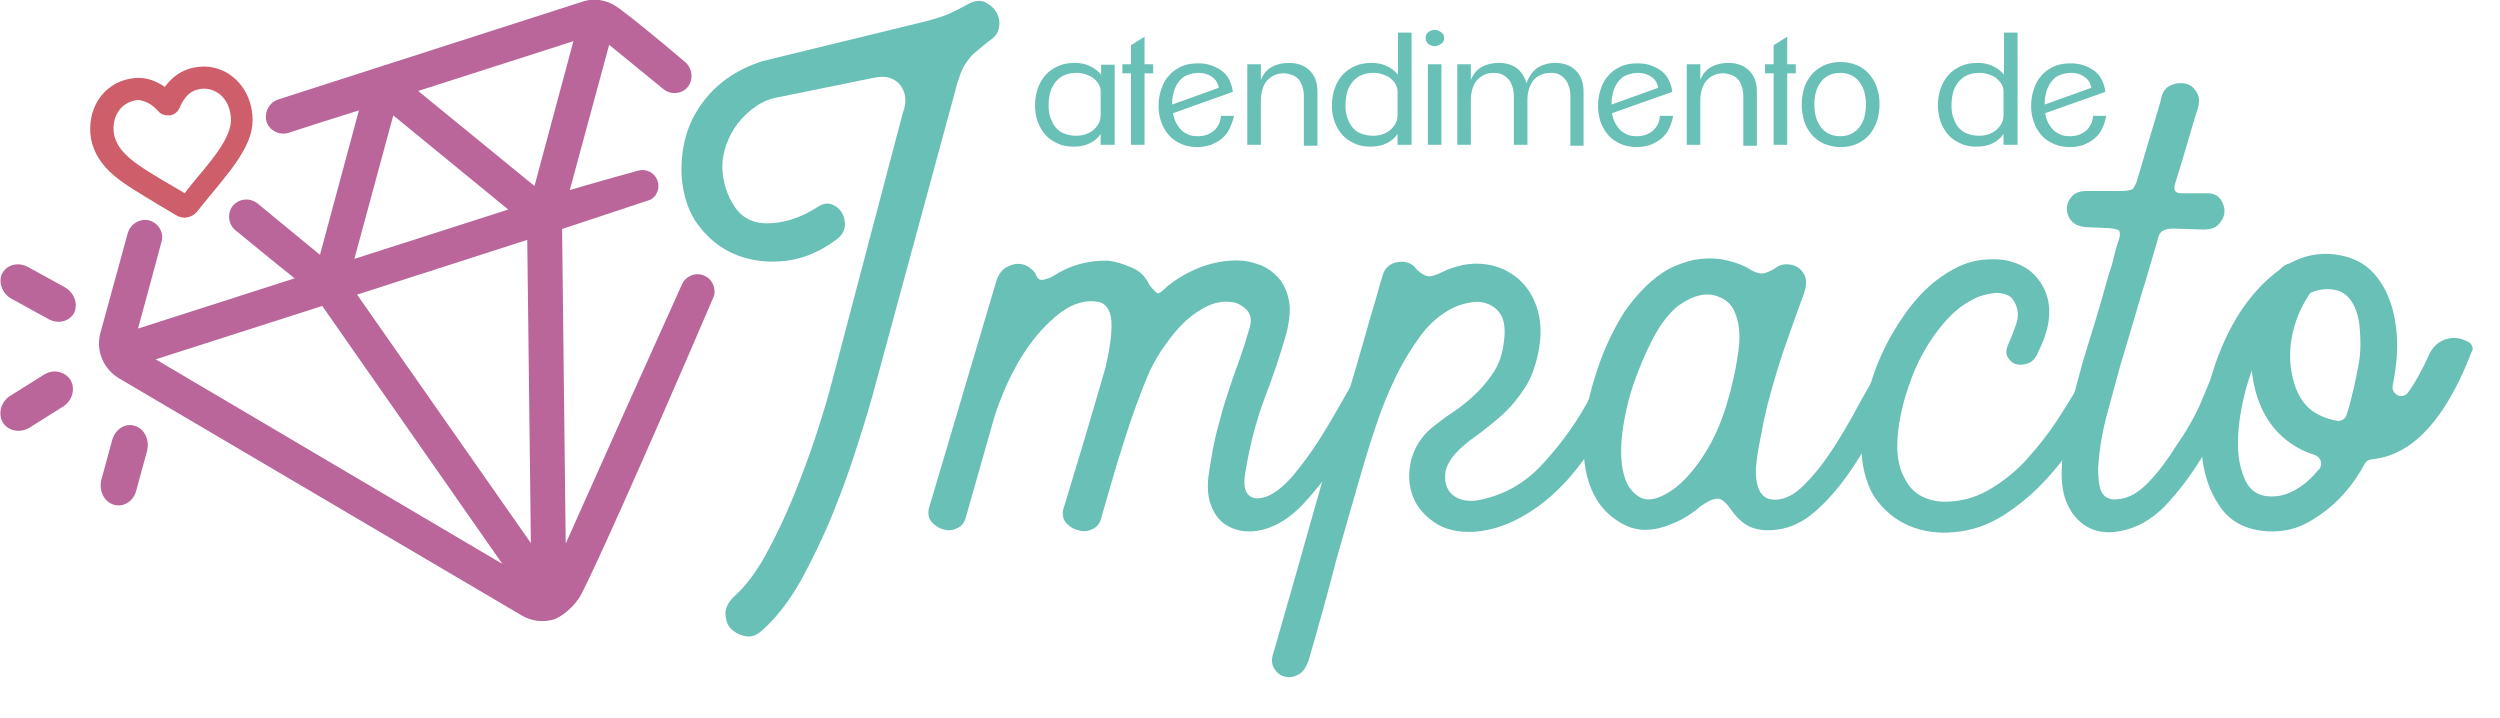 <svg xmlns="http://www.w3.org/2000/svg" xmlns:xlink="http://www.w3.org/1999/xlink" id="Capa_1" x="0px" y="0px" viewBox="0 0 552.4 158.7" style="enable-background:new 0 0 552.4 158.7;" xml:space="preserve">
<style type="text/css">
	.st0{fill:#CD5E6A;}
	.st1{fill:#68C0B6;}
	.st2{fill:#BB669B;}
</style>
<g id="Camada_1">
</g>
<g>
	<path class="st0" d="M55.6,24.2c-0.5-3-2.1-5.7-4.4-7.4c-1.8-1.4-4-2.1-6.3-2.1c-0.6,0-1.3,0.1-1.9,0.2c-2.2,0.4-4.1,1.5-5.6,3.1   c-0.3,0.4-0.7,0.8-1,1.2c-0.4-0.3-0.9-0.6-1.3-0.8c-1.5-0.8-3-1.2-4.6-1.2c-0.6,0-1.2,0.1-1.8,0.2c-2.9,0.5-5.4,2.2-7,4.7   c-1.5,2.4-2.1,5.4-1.6,8.5c0.6,3.1,2.2,5.7,5.1,8.2c2.5,2.1,5.8,4,9.6,6.3c1.3,0.8,2.7,1.6,4.2,2.5c0.5,0.3,1.1,0.5,1.8,0.5   c0.2,0,0.4,0,0.6-0.1c0.8-0.1,1.6-0.6,2.1-1.2c1.1-1.4,2.2-2.7,3.1-3.8c2.8-3.4,5.3-6.4,6.9-9.2C55.6,30.3,56.2,27.3,55.6,24.2z    M32.8,22.8c1,0.5,1.7,1.3,2.2,1.8c0.5,0.6,1.3,0.9,2.1,0.9c0.2,0,0.3,0,0.5,0c1-0.2,1.7-0.8,2.1-1.7c0.3-0.7,0.7-1.6,1.5-2.5   c0.8-0.9,1.7-1.4,2.9-1.6c0.3-0.1,0.7-0.1,1-0.1c1.2,0,2.3,0.4,3.3,1.1c1.3,1,2.2,2.5,2.5,4.4c0.4,2-0.1,3.8-1.4,6.2   c-1.4,2.5-3.7,5.3-6.4,8.5c-0.7,0.9-1.5,1.8-2.3,2.9c-1.1-0.7-2.2-1.3-3.2-1.9c-3.6-2.1-6.8-4-8.9-5.8c-2.1-1.8-3.1-3.4-3.5-5.3   c-0.3-1.8,0-3.6,0.9-5c0.8-1.3,2.2-2.2,3.7-2.5c0.3-0.1,0.6-0.1,0.9-0.1C31.3,22.2,32.1,22.4,32.8,22.8z"></path>
	<path class="st1" d="M546.3,76.6C546.3,76.6,546.3,76.6,546.3,76.6c-0.2-0.4-0.4-0.8-0.8-1c-2.3-1.3-4.6-1.2-6.6,0.1   c-0.9,0.6-1.6,1.5-2.1,2.5c-1.5,3.4-3.1,6.3-4.7,8.5c-1.2,1.7-3.8,0.5-3.4-1.5c0.3-1.5,0.5-3,0.7-4.4c0.5-4.2,0.3-8-0.5-11.5   c-0.8-3.5-2.2-6.4-4.3-8.8c-2.1-2.4-5-3.8-8.8-4.3c-3.5-0.4-6.8,0.3-9.9,2c-0.8,0.2-1.6,0.7-2.2,1.4c-3.7,2.7-6.8,6.2-9.5,10.6   c-2.5,4.2-4.4,8.8-5.8,13.7c-0.1,0.2-0.2,0.4-0.2,0.5c-1.7,4.1-2.9,7-3.7,8.8c-1.1,2.6-1.9,4.4-2.1,7c-0.1,1.8,0.1,3.3,0.3,4.3   c0.4-0.5,0.8-1,1.1-1.5c0.9-1.3,1.8-2.7,2.7-4.1c0,0.3,0,0.6,0,0.9c0.3,4.7,1.7,8.8,4,12.1c2.3,3.4,5.8,5.2,10.5,5.5   c3.3,0.2,6.4-0.5,9.2-2.1c2.2-1.3,7.8-4.5,12.3-12.8c0.3-0.6,0.8-0.9,1.5-1c0.3,0,0.5-0.1,0.8-0.1c11.3-1.5,17.9-14.7,21.3-23.6   C546.4,77.5,546.4,77.1,546.3,76.6z M512.5,103.6c-0.1,0.1-0.1,0.1-0.2,0.2c-1.5,1.8-3.1,3.3-4.9,4.3c-1.8,1.1-3.6,1.6-5.5,1.6   c-2.7,0-4.7-1.2-5.8-3.6c-1.1-2.4-1.7-5.3-1.6-8.9c0.1-3.5,0.7-7.3,1.8-11.4c0.4-1.4,0.8-2.7,1.3-4c0,0.2,0,0.4,0,0.5   c0.8,6.6,3.4,11.7,7.8,15.1c1.8,1.4,3.8,2.4,6,3.1C512.8,101,513.3,102.5,512.5,103.6z M521.2,80.3c-0.6,3.2-1.4,7.3-2.7,11.4   c-0.3,0.9-1.2,1.4-2.1,1.3c-2-0.4-4-1.1-5.6-2.3c-2.5-1.9-4-5.1-4.6-9.3c-1.2-9.3,4-16.2,4.1-16.4c0.1-0.1,0.1-0.2,0.2-0.3   c1.7-0.7,3.3-1,5.1-0.7c1.7,0.2,3,1.1,4,2.6c1,1.5,1.6,3.5,1.8,5.8C521.6,74.8,521.7,77.5,521.2,80.3z"></path>
	<g>
		<path class="st1" d="M162.2,131.8c2.4-2.1,4.7-5.1,7-9.2c2.2-4.1,4.3-8.4,6.2-13.1c1.9-4.7,3.6-9.3,5.1-13.9    c1.5-4.6,2.6-8.4,3.4-11.5l15.6-59.2c0.9-2.3,0.7-4.3-0.5-6c-1.3-1.7-3.3-2.3-6-1.7l-21.1,4.3c-1.8,0.3-3.5,1-5,2.1    c-1.5,1-2.8,2.3-3.9,3.7c-1.1,1.4-1.9,3-2.5,4.6c-0.6,1.7-0.9,3.3-0.9,5.1c0.1,3.3,1.1,6.3,2.8,8.8c1.8,2.6,4.5,3.8,8.2,3.5    c3.3-0.2,6.6-1.4,9.8-3.4c1.1-0.8,2.2-1.1,3.2-0.8c1,0.3,1.7,0.9,2.3,1.7c0.6,0.9,0.8,1.9,0.8,3c-0.1,1.1-0.6,2.1-1.6,2.9    c-3.5,2.7-7.3,4.4-11.2,4.9c-3.9,0.5-7.6,0.1-11-1.2c-3.4-1.3-6.2-3.5-8.5-6.5c-2.3-3-3.5-6.8-3.8-11.2    c-0.2-6.1,1.2-11.3,4.4-15.7c3.1-4.4,7.6-7.6,13.5-9.5l36.1-8.8c2.2-0.6,3.9-1.1,5.2-1.7c1.3-0.6,2.7-1.3,4.3-2.2    c1.4-0.7,2.6-0.8,3.6-0.3c1,0.5,1.8,1.2,2.4,2.1c0.6,1,0.8,2,0.7,3.1c-0.1,1.1-0.6,2-1.4,2.7c-1.3,1-2.3,1.8-3,2.4    c-0.7,0.6-1.4,1.1-1.9,1.7c-0.5,0.6-1,1.3-1.5,2.1c-0.5,0.9-0.9,2-1.4,3.5l-18,66.3c-1,3.8-2.3,8.3-4,13.5    c-1.6,5.2-3.5,10.4-5.6,15.6c-2.1,5.2-4.5,10.1-7,14.7c-2.6,4.6-5.4,8.2-8.3,10.8c-1.3,1.3-2.5,1.8-3.8,1.6    c-1.3-0.2-2.3-0.7-3.2-1.5s-1.3-1.9-1.4-3.3C160.2,134.4,160.9,133.1,162.2,131.8z"></path>
		<path class="st1" d="M220.3,61.6c0.5-1.1,1.1-2,2-2.5c0.9-0.5,1.7-0.8,2.6-0.8s1.7,0.2,2.4,0.7c0.7,0.5,1.3,1,1.6,1.7    c0.3,0.9,0.9,1.3,1.7,1.1c0.8-0.2,1.5-0.4,2.1-0.8c3.7-2.4,7.7-3.5,12.2-3.4c1.6,0.2,3.3,0.7,5.1,1.5c1.8,0.7,3.1,2,4,3.9    c0.9,1.1,1.5,1.7,1.8,1.8c0.3,0.1,1-0.4,2.1-1.5c2.3-1.9,5-3.4,8-4.5c3-1,5.9-1.4,8.5-1.2c1.4,0.1,2.8,0.5,4.2,1    c1.4,0.6,2.7,1.5,3.8,2.7c1.1,1.2,1.9,2.8,2.3,4.7c0.5,1.9,0.3,4.3-0.3,7c-0.7,2.6-1.5,5.2-2.3,7.6s-1.7,4.8-2.6,7.2    c-0.9,2.4-1.7,4.9-2.4,7.5c-0.7,2.6-1.3,5.4-1.8,8.3c-0.6,3-0.4,4.9,0.6,5.8c1,0.9,2.3,0.9,4,0.3c1.8-0.7,3.7-2.2,5.8-4.6    c2-2.4,4-5.1,5.9-8.1c1.6-2.5,3-4.9,4.3-7.2c1.3-2.3,2.3-4.1,3.3-5.5c0.3-0.7,0.9-1,1.6-1c0.7,0,1.5,0.2,2.1,0.5    c0.7,0.3,1.2,0.9,1.5,1.6c0.3,0.7,0.2,1.5-0.3,2.3c-1.3,2.1-2.7,4.5-4.2,7.2c-1.5,2.7-3.2,5.4-5.1,8.1c-2.2,3-4.4,5.7-6.7,8.2    c-2.3,2.5-4.8,4.3-7.4,5.3c-1.8,0.7-3.6,1-5.4,0.9c-1.8-0.1-3.3-0.7-4.7-1.6c-1.4-1-2.4-2.4-3.1-4.4c-0.7-1.9-0.8-4.4-0.3-7.4    c0.5-3.2,1-6.2,1.7-8.8c0.7-2.7,1.4-5.3,2.2-7.7c0.8-2.5,1.6-4.9,2.5-7.3c0.9-2.4,1.7-5,2.5-7.7c0.5-1.7,0.3-3-0.6-4    c-0.9-0.9-1.9-1.5-3-1.7c-1.8-0.3-3.6-0.1-5.4,0.7c-1.8,0.8-3.4,1.9-5,3.3c-1.5,1.4-3,3.1-4.4,5.1c-1.4,1.9-2.6,3.9-3.6,6    c-2.1,4.8-4,10.1-5.8,15.8c-1.8,5.7-3.4,11.2-4.9,16.5c-0.3,1.4-1,2.3-2,2.7c-1,0.5-2,0.6-3,0.3c-1-0.2-1.9-0.7-2.7-1.5    c-0.7-0.7-1-1.7-0.8-3c1.6-5.3,3.2-10.6,4.8-15.9c1.6-5.3,3.1-10.6,4.6-15.7c0.3-1.5,0.7-3.1,0.9-4.7c0.3-1.7,0.4-3.2,0.4-4.6    s-0.2-2.5-0.7-3.4c-0.5-0.9-1.2-1.5-2.2-1.7c-2.7-0.5-5.4,0.3-8,2.1c-2.6,1.9-4.9,4.3-7,7.1c-2.1,2.9-3.8,5.9-5.2,9    c-1.4,3.2-2.4,5.8-3,8l-6,21.1c-0.3,1.4-1,2.3-2,2.7c-1,0.5-1.9,0.6-2.9,0.3c-1-0.2-1.8-0.7-2.6-1.5c-0.7-0.7-1-1.7-0.8-3    L220.3,61.6z"></path>
		<path class="st1" d="M289.1,146.1c-0.6,1.5-1.3,2.5-2.3,3c-1,0.5-1.9,0.7-2.9,0.4c-1-0.2-1.7-0.8-2.3-1.7c-0.6-0.9-0.7-2-0.3-3.3    c0.5-1.6,1.3-4.5,2.5-8.7s2.5-8.6,3.8-13.3c1.3-4.7,2.6-9.2,3.8-13.4c1.2-4.2,2-7.2,2.5-8.9c1.3-4.2,2.5-8.5,3.9-12.9    c1.3-4.3,2.5-8.3,3.5-11.9s1.9-6.7,2.7-9.3c0.7-2.6,1.2-4.3,1.5-5.2c0.2-0.9,0.7-1.6,1.3-2.1c0.6-0.5,1.3-0.8,2.1-0.9    c0.8-0.1,1.6-0.1,2.3,0.2c0.7,0.2,1.3,0.7,1.8,1.4c0.8,0.8,1.6,1.3,2.3,1.5c0.7,0.2,1.8-0.1,3.2-0.8c3.1-1.5,6-2.1,8.8-1.9    c2.8,0.2,5.3,1.1,7.4,2.7c2.1,1.5,3.7,3.7,4.7,6.4c1,2.7,1.3,5.9,0.7,9.4c-0.6,3.5-1.6,6.5-3.1,8.8c-1.5,2.3-3.2,4.4-5.1,6.1    c-1.9,1.7-3.8,3.2-5.7,4.6c-1.9,1.3-3.5,2.7-4.7,4c-1.1,1.3-1.8,2.5-2.1,3.9c-0.2,1.3-0.1,2.5,0.4,3.6c0.5,1.1,1.4,1.9,2.6,2.4    c1.2,0.5,2.7,0.6,4.4,0.3c5.5-1.1,10.1-3.7,13.9-7.8c3.8-4.1,7-8.4,9.6-13c0.6-1,1.1-2.1,1.7-3.1c0.6-1,1.2-2.1,1.9-3.1    c0.3-0.7,0.9-1.1,1.6-1.1c0.7-0.1,1.5,0.1,2.1,0.5c0.7,0.4,1.2,0.9,1.5,1.6c0.3,0.7,0.2,1.4-0.3,2.2c-0.6,1-1.1,2-1.6,3    c-0.5,1-1.1,1.9-1.6,2.8c-1.6,3-3.4,5.9-5.4,8.7c-2,2.8-4.2,5.4-6.6,7.6c-2.4,2.3-5.1,4.2-8.1,5.8c-3,1.6-6.2,2.6-9.6,2.9    c-3.7,0.2-6.7-0.5-9-2.1c-2.3-1.6-4-3.6-4.8-6c-0.9-2.4-0.9-5-0.3-7.7c0.7-2.7,2.2-5.2,4.6-7.2c1.4-1.1,2.9-2.3,4.6-3.4    c1.7-1.1,3.3-2.4,4.9-3.9c1.5-1.4,2.9-3.1,4.1-4.9c1.2-1.8,2-4.1,2.3-6.7c0.3-2.2,0.2-4-0.3-5.3c-0.6-1.4-1.5-2.3-2.7-2.9    c-1.4-0.7-2.9-0.9-4.7-0.5c-1.8,0.3-3.3,0.9-4.6,1.7c-2.4,1.4-4.6,3.4-6.5,6.1c-1.9,2.7-3.7,5.6-5.2,8.8c-1.5,3.1-2.8,6.3-3.9,9.5    c-1.1,3.2-2,6-2.7,8.4c-2.2,7.4-4.3,14.9-6.4,22.2C293.4,131,291.3,138.5,289.1,146.1z"></path>
		<path class="st1" d="M368.6,59.5c1.9-1,3.9-1.7,5.8-2.1c1.9-0.3,3.7-0.4,5.3-0.2c1.4,0.2,2.7,0.5,3.9,0.9c1.2,0.4,2.3,0.9,3.2,1.5    c1.4,0.8,2.5,1,3.3,0.7c0.9-0.3,1.6-0.7,2.1-1c0.7-0.6,1.5-0.9,2.5-0.9c1,0,1.8,0.2,2.6,0.7c0.7,0.5,1.3,1.2,1.6,2.1    c0.3,1,0.2,2.2-0.3,3.7c-0.3,0.8-0.8,2.1-1.4,3.8c-0.6,1.7-1.3,3.7-2.1,5.9c-0.8,2.2-1.6,4.6-2.4,7.2c-0.8,2.6-1.5,5.2-2.2,7.8    c-0.6,2.5-1.1,4.9-1.5,7.2c-0.5,2.3-0.8,4.4-1,6.4c-0.2,5,1.3,7.4,4.5,7.2c2.1-0.1,4.1-1.2,6.1-3.2c2-2,3.9-4.3,5.7-7    c1.8-2.6,3.4-5.4,5-8.2c1.5-2.8,2.8-5.1,3.9-7c0.3-0.7,0.9-1,1.6-1c0.7,0,1.4,0.2,2.1,0.5c0.6,0.3,1.1,0.9,1.4,1.5    c0.3,0.7,0.2,1.4-0.3,2.2c-1.3,2.3-2.7,5-4.4,8.1c-1.7,3.1-3.5,6.1-5.6,9c-2.1,2.9-4.4,5.5-6.9,7.7c-2.5,2.2-5.3,3.6-8.2,4    c-2.1,0.3-4,0.2-5.7-0.4c-1.7-0.6-3.2-1.9-4.5-3.7c-1.3-1.9-2.4-2.9-3.4-2.7c-1,0.1-2.2,0.7-3.6,1.7c-2.6,2.3-5.7,3.9-9.1,4.8    c-2.9,0.7-5.5,0.4-7.8-0.8c-2.3-1.2-4.3-2.9-5.8-5.2c-2.1-3.3-3.1-7.4-3.1-12.2s0.8-9.7,2.4-14.8c1.6-5.4,3.8-10.3,6.7-14.9    C361.9,64.7,365.1,61.5,368.6,59.5z M383.6,69.7c-0.7-2.1-1.9-3.4-3.8-4.1c-2.5-1.1-5.5-0.5-8.9,1.9c-1.9,1.5-3.8,3.8-5.5,7    c-1.7,3.2-3.2,6.7-4.5,10.5c-1.4,4.1-2.2,8.2-2.6,12.2c-0.3,4,0.1,7.2,1.2,9.6c0.7,1.4,1.7,2.4,2.9,3.1c1.3,0.7,2.9,0.6,4.8-0.3    c2.9-1.3,5.6-3.8,8.3-7.6c2.7-3.8,4.7-8.1,6.1-12.9c1.1-3.7,1.9-7.2,2.4-10.7C384.6,74.8,384.4,71.9,383.6,69.7z"></path>
		<path class="st1" d="M414.1,109.7c-1.9-3.2-2.9-7.2-2.8-11.9c0.1-4.7,0.9-9.6,2.5-14.5c1.1-3.3,2.6-6.6,4.4-9.7    c1.8-3.1,3.8-5.9,6-8.3s4.7-4.3,7.4-5.8c2.7-1.5,5.5-2.2,8.3-2.2c2.3-0.1,4.5,0.3,6.6,1.3c2.1,1,3.7,2.5,4.9,4.7    c2.2,4,1.8,8.8-1,14.4c-0.5,1.3-1.2,2.1-2.1,2.5c-1,0.4-1.9,0.5-2.7,0.3c-0.9-0.2-1.5-0.8-2-1.6c-0.5-0.9-0.3-1.9,0.3-3.2    c0.6-1.3,1.1-2.6,1.6-4.1c0.5-1.5,0.5-2.9-0.1-4.3c-0.5-1.1-1.1-1.9-2.1-2.2c-0.9-0.3-1.9-0.5-2.9-0.3c-1.9,0.2-3.9,0.9-5.8,2.1    c-1.9,1.2-3.6,2.7-5.2,4.6c-1.6,1.9-3.1,4-4.4,6.4c-1.3,2.3-2.4,4.8-3.2,7.3c-1.4,3.9-2.2,7.7-2.5,11.3c-0.3,3.7,0.2,6.7,1.5,9.1    c1,2.1,2.5,3.5,4.3,4.3c1.8,0.8,3.8,1.1,6,0.9c3.2-0.2,6.2-1.2,9.1-3c2.9-1.8,5.5-3.9,7.8-6.5c2.3-2.6,4.5-5.3,6.4-8.2    c1.9-2.9,3.5-5.5,4.9-7.9c0.5-0.7,1.1-1.1,1.8-1.1c0.7-0.1,1.4,0.1,2.1,0.4c0.6,0.3,1.1,0.9,1.4,1.6c0.3,0.7,0.2,1.5-0.3,2.3    c-1.7,3-3.7,6.1-5.8,9.4c-2.2,3.3-4.6,6.3-7.3,9.1c-2.7,2.8-5.7,5.2-8.9,7.2c-3.3,2-6.8,3.2-10.7,3.5c-3.3,0.3-6.6-0.1-9.7-1.4    C418.6,114.8,416.1,112.6,414.1,109.7z"></path>
		<path class="st1" d="M468.2,117.4c-2.7,0.5-5.2,0.1-7.2-1.1s-3.5-3.1-4.5-5.6c-0.8-2.2-1.1-4.7-0.9-7.7c0.1-3.8,0.7-7.6,1.6-11.6    c1-4,2-7.8,3-11.4c0.8-2.6,1.7-5.6,2.7-8.8c1-3.3,2-6.7,3-10.4c0.5-1.4,0.9-2.7,1.2-4.1c0.3-1.4,0.7-2.7,1.2-4.1    c0.2-1,0.1-1.6-0.3-1.8c-0.5-0.2-1.1-0.3-2.1-0.4l-4.8-0.2c-1.6-0.1-2.7-0.6-3.4-1.4c-0.7-0.8-1-1.7-1-2.7c0-1,0.4-1.9,1.1-2.7    c0.7-0.8,1.8-1.2,3.2-1.2h7.6c1.5,0,2.4-0.2,2.7-0.5c0.3-0.3,0.5-0.9,0.8-1.5c1.4-4.7,2.6-8.7,3.6-12.1c1-3.4,1.7-5.6,1.9-6.6    c0.3-1.4,1.1-2.3,2.2-2.7c1.1-0.5,2.2-0.5,3.3-0.3c1,0.3,1.8,1,2.4,2.1c0.6,1.1,0.5,2.5-0.2,4.4c-0.2,0.6-0.7,2.2-1.5,5    c-0.8,2.7-1.8,6.2-3.1,10.3c-0.2,0.6-0.3,1.1-0.2,1.6c0.1,0.5,0.6,0.8,1.5,0.8h5.7c1.4,0,2.4,0.5,3,1.4c0.6,0.9,0.9,1.9,0.8,2.9    c-0.1,1-0.6,1.9-1.4,2.7c-0.8,0.8-2.1,1.1-3.8,1l-6.2-0.2c-0.9,0-1.7,0.2-2.2,0.5c-0.6,0.3-1,1.1-1.2,2.2l-2.6,8.8    c-1,3.3-2,6.6-2.9,9.7c-0.9,3.2-1.8,6-2.6,8.7c-1,3.8-2.1,7.6-3.1,11.4c-1,3.8-1.7,7.8-1.9,11.8c0,1.9,0.2,3.4,0.5,4.5    c0.6,1.7,1.9,2.5,4,2.2c2.3-0.2,4.5-1.5,6.7-3.8c2.2-2.3,4.2-5,6.2-8.2c1.6-2.3,3-4.6,4.2-7c1.2-2.3,2.3-4.3,3.2-5.9    c0.5-0.7,1.1-1,1.8-1c0.7,0,1.4,0.2,2.1,0.5c0.6,0.3,1.1,0.9,1.4,1.6c0.3,0.7,0.2,1.5-0.3,2.3c-0.9,1.6-1.9,3.5-3.1,5.8    c-1.1,2.2-2.5,4.5-4,6.8c-2.3,3.8-5,7.3-8,10.5C475.3,114.9,471.9,116.8,468.2,117.4z"></path>
	</g>
	<path class="st2" d="M151.5,13.8C144.9,8.2,139.7,4,137,2c-0.7-0.5-2-1.5-4-1.9c-1.4-0.3-3-0.2-4.4,0.3   c-22.3,7.2-44.6,14.3-66.9,21.5c-2.2,0.6-3.4,2.9-2.8,5c0.6,1.9,2.7,3,4.7,2.5c5.2-1.7,10.5-3.4,15.7-5l-8.6,31.9   c-4.5-3.7-9-7.4-13.5-11.1c-1.7-1.6-4.2-1.4-5.6,0.1c-1.5,1.6-1.3,4.4,0.7,5.8c4.3,3.5,8.5,7,12.8,10.4L30.5,72.6   c1.8-6.5,3.5-13,5.3-19.6c0.3-2-1-3.8-2.8-4.3c-2-0.5-4.2,0.7-4.8,2.9c-2,7.3-4,14.6-6,21.9c-1.1,3.9,0.6,8,4.1,10.1l89,52.4   c2.2,1.3,4.9,1.6,7.3,0.8c0,0,0,0,0,0c0,0,3.1-1.2,5.5-4.9c1.7-2.7,13.8-29.5,29.7-66.6c0.4-1.8-0.5-3.7-2.2-4.4   c-1.8-0.8-4,0-4.9,1.9c-8.6,19.1-17.2,38.2-25.7,57.3c-0.3-23.2-0.5-46.3-0.8-69.5c6.5-2.2,13.1-4.3,19.6-6.5   c1.5-0.9,2.1-2.8,1.4-4.4c-0.7-1.6-2.5-2.5-4.2-2c-5,1.4-10.1,2.8-15.1,4.3c2.9-10.7,5.8-21.4,8.7-32.1c4,3.3,8,6.5,12,9.8   c1.6,1.3,4,1.1,5.3-0.4C153.2,17.8,153.1,15.3,151.5,13.8z M86.9,25.5l25.4,20.8l-34,10.9L86.9,25.5z M34.4,79.4l36.8-11.8l39.8,57   L34.4,79.4z M78.9,65.1l37.6-12.1l0.8,67L78.9,65.1z M118.1,41.1l-25.7-21l34.3-11L118.1,41.1z"></path>
	<g>
		<path class="st1" d="M243.2,32v-2.4c-0.6,0.9-1.4,1.6-2.5,2.1c-1,0.5-2.2,0.7-3.5,0.7c-1.3,0-2.5-0.2-3.5-0.7    c-1.1-0.5-2-1.1-2.7-1.9s-1.3-1.8-1.7-2.9c-0.4-1.1-0.6-2.3-0.6-3.6c0-1.3,0.2-2.6,0.6-3.7c0.4-1.2,1-2.2,1.7-3    c0.8-0.9,1.7-1.5,2.8-2c1.1-0.5,2.3-0.7,3.7-0.7c1.2,0,2.3,0.2,3.3,0.7c1,0.4,1.8,1.1,2.5,1.9v-2.2h3V32H243.2z M243.2,20.1    c0-0.6-0.2-1.1-0.5-1.6c-0.3-0.5-0.7-0.9-1.2-1.3s-1.1-0.6-1.7-0.8s-1.2-0.3-1.8-0.3c-1.2,0-2.2,0.2-3,0.6s-1.5,1-1.9,1.6    c-0.5,0.7-0.9,1.4-1.1,2.3c-0.2,0.9-0.3,1.8-0.3,2.7c0,1,0.1,1.9,0.4,2.7c0.3,0.8,0.6,1.5,1.1,2.1c0.5,0.6,1.1,1.1,1.9,1.4    c0.8,0.3,1.7,0.5,2.7,0.5c0.7,0,1.4-0.1,2-0.3c0.6-0.2,1.2-0.5,1.7-0.9c0.5-0.4,0.9-0.9,1.2-1.4s0.5-1.2,0.5-1.9V20.1z"></path>
		<path class="st1" d="M252.9,16.2V32h-3V16.2h-1.9v-2h1.9V10l3-1.9v6.1h1.9v2H252.9z"></path>
		<path class="st1" d="M271.7,28.4c-0.4,0.9-1,1.6-1.7,2.2c-0.7,0.6-1.5,1-2.4,1.4c-0.9,0.3-1.9,0.5-3,0.5c-1.3,0-2.5-0.2-3.6-0.7    c-1.1-0.5-2-1.1-2.7-1.9s-1.3-1.8-1.7-2.9s-0.6-2.3-0.6-3.6c0-1.3,0.2-2.6,0.6-3.7c0.4-1.2,0.9-2.2,1.7-3c0.7-0.9,1.7-1.5,2.7-2    c1.1-0.5,2.3-0.7,3.7-0.7c1,0,1.9,0.1,2.8,0.4c0.9,0.3,1.7,0.7,2.4,1.2c0.7,0.5,1.3,1.2,1.7,2c0.4,0.8,0.7,1.7,0.8,2.7L259.2,25    c0.1,0.7,0.3,1.4,0.6,2c0.3,0.6,0.7,1.2,1.1,1.6c0.4,0.5,1,0.8,1.6,1.1c0.6,0.3,1.4,0.4,2.2,0.4c0.7,0,1.3-0.1,1.9-0.3    c0.6-0.2,1.1-0.5,1.6-0.9s0.8-0.9,1.1-1.4c0.3-0.6,0.4-1.2,0.5-1.9h2.9C272.4,26.6,272.1,27.6,271.7,28.4z M267.8,17    c-0.8-0.6-1.8-0.9-2.9-0.9c-1,0-1.8,0.2-2.6,0.5s-1.3,0.8-1.8,1.4c-0.5,0.6-0.8,1.3-1.1,2.1c-0.2,0.8-0.4,1.6-0.4,2.5v0.5    l10.3-3.7C269.1,18.3,268.6,17.5,267.8,17z"></path>
		<path class="st1" d="M288.1,32V21.2c0-0.7-0.1-1.4-0.3-2s-0.4-1.1-0.8-1.6c-0.4-0.4-0.8-0.8-1.4-1s-1.2-0.4-2-0.4    c-0.9,0-1.6,0.2-2.2,0.5s-1.2,0.8-1.6,1.3s-0.7,1.2-0.9,1.9c-0.2,0.7-0.3,1.5-0.3,2.2V32h-3V14.2h3l0,3.5c0.5-1.3,1.3-2.3,2.4-2.9    s2.3-0.9,3.8-0.9c1.9,0,3.5,0.6,4.6,1.7c1.1,1.1,1.7,2.6,1.7,4.6v12H288.1z"></path>
		<path class="st1" d="M308.8,32v-2.4c-0.6,0.9-1.4,1.6-2.5,2.1c-1,0.5-2.2,0.7-3.5,0.7c-1.3,0-2.5-0.2-3.5-0.7    c-1.1-0.5-2-1.1-2.7-1.9s-1.3-1.8-1.7-2.9c-0.4-1.1-0.6-2.3-0.6-3.6c0-1.3,0.2-2.6,0.6-3.7c0.4-1.2,1-2.2,1.7-3    c0.8-0.9,1.7-1.5,2.8-2c1.1-0.5,2.3-0.7,3.7-0.7c1.2,0,2.3,0.2,3.3,0.7c1,0.4,1.8,1.1,2.5,1.9V7.2h3V32H308.8z M308.8,20.1    c0-0.6-0.2-1.1-0.5-1.6c-0.3-0.5-0.7-0.9-1.2-1.3s-1.1-0.6-1.7-0.8s-1.2-0.3-1.8-0.3c-1.2,0-2.2,0.2-3,0.6s-1.5,1-1.9,1.6    c-0.5,0.7-0.9,1.4-1.1,2.3c-0.2,0.9-0.3,1.8-0.3,2.7c0,1,0.1,1.9,0.4,2.7c0.3,0.8,0.6,1.5,1.1,2.1c0.5,0.6,1.1,1.1,1.9,1.4    c0.8,0.3,1.7,0.5,2.7,0.5c0.7,0,1.4-0.1,2-0.3c0.6-0.2,1.2-0.5,1.7-0.9c0.5-0.4,0.9-0.9,1.2-1.4s0.5-1.2,0.5-1.9V20.1z"></path>
		<path class="st1" d="M319.1,8.4c0,0.6-0.2,1-0.7,1.3c-0.4,0.3-0.9,0.5-1.4,0.5s-1-0.2-1.4-0.5s-0.6-0.8-0.6-1.3s0.2-1,0.6-1.3    c0.4-0.3,0.9-0.5,1.4-0.5s1,0.2,1.4,0.5C318.9,7.4,319.1,7.9,319.1,8.4z M315.5,32V14.2h3V32H315.5z"></path>
		<path class="st1" d="M347,32V21.2c0-0.7-0.1-1.4-0.3-2c-0.2-0.6-0.4-1.1-0.8-1.6s-0.8-0.8-1.3-1.1c-0.5-0.3-1.2-0.4-2-0.4    c-0.9,0-1.6,0.2-2.3,0.5s-1.2,0.8-1.6,1.3c-0.4,0.6-0.7,1.2-0.9,1.9c-0.2,0.7-0.3,1.5-0.3,2.2V32h-3V21.2c0-0.7-0.1-1.4-0.3-2    c-0.2-0.6-0.4-1.1-0.8-1.6c-0.4-0.4-0.8-0.8-1.4-1.1s-1.2-0.4-2-0.4c-0.9,0-1.6,0.2-2.2,0.5s-1.2,0.8-1.6,1.3s-0.7,1.2-0.9,1.9    c-0.2,0.7-0.3,1.5-0.3,2.2V32h-3V14.2h3v3.5c0.5-1.3,1.3-2.3,2.4-2.9c1.1-0.6,2.3-0.9,3.8-0.9c1.6,0,2.9,0.4,4,1.2    c1,0.8,1.7,1.9,2.1,3.3c0.5-1.5,1.3-2.6,2.4-3.4c1.1-0.7,2.4-1.1,4-1.1c1.9,0,3.4,0.6,4.5,1.7c1.1,1.1,1.7,2.6,1.7,4.6v12H347z"></path>
		<path class="st1" d="M368.8,28.4c-0.4,0.9-1,1.6-1.7,2.2c-0.7,0.6-1.5,1-2.4,1.4c-0.9,0.3-1.9,0.5-3,0.5c-1.3,0-2.5-0.2-3.6-0.7    c-1.1-0.5-2-1.1-2.7-1.9s-1.3-1.8-1.7-2.9s-0.6-2.3-0.6-3.6c0-1.3,0.2-2.6,0.6-3.7c0.4-1.2,0.9-2.2,1.7-3c0.7-0.9,1.7-1.5,2.7-2    c1.1-0.5,2.3-0.7,3.7-0.7c1,0,1.9,0.1,2.8,0.4c0.9,0.3,1.7,0.7,2.4,1.2c0.7,0.5,1.3,1.2,1.7,2c0.4,0.8,0.7,1.7,0.8,2.7L356.2,25    c0.1,0.7,0.3,1.4,0.6,2c0.3,0.6,0.7,1.2,1.1,1.6c0.4,0.5,1,0.8,1.6,1.1c0.6,0.3,1.4,0.4,2.2,0.4c0.7,0,1.3-0.1,1.9-0.3    c0.6-0.2,1.1-0.5,1.6-0.9s0.8-0.9,1.1-1.4c0.3-0.6,0.4-1.2,0.5-1.9h2.9C369.5,26.6,369.2,27.6,368.8,28.4z M364.9,17    c-0.8-0.6-1.8-0.9-2.9-0.9c-1,0-1.8,0.2-2.6,0.5s-1.3,0.8-1.8,1.4c-0.5,0.6-0.8,1.3-1.1,2.1c-0.2,0.8-0.4,1.6-0.4,2.5v0.5    l10.3-3.7C366.2,18.3,365.7,17.5,364.9,17z"></path>
		<path class="st1" d="M385.2,32V21.2c0-0.7-0.1-1.4-0.3-2s-0.4-1.1-0.8-1.6c-0.4-0.4-0.8-0.8-1.4-1s-1.2-0.4-2-0.4    c-0.9,0-1.6,0.2-2.2,0.5s-1.2,0.8-1.6,1.3s-0.7,1.2-0.9,1.9c-0.2,0.7-0.3,1.5-0.3,2.2V32h-3V14.2h3l0,3.5c0.5-1.3,1.3-2.3,2.4-2.9    s2.3-0.9,3.8-0.9c1.9,0,3.5,0.6,4.6,1.7c1.1,1.1,1.7,2.6,1.7,4.6v12H385.2z"></path>
		<path class="st1" d="M394.9,16.2V32h-3V16.2H390v-2h1.9V10l3-1.9v6.1h1.9v2H394.9z"></path>
		<path class="st1" d="M415.3,23.1c0,1.2-0.2,2.4-0.5,3.5c-0.4,1.1-0.9,2.1-1.6,3c-0.7,0.9-1.6,1.5-2.7,2.1    c-1.1,0.5-2.3,0.8-3.8,0.8c-1.4,0-2.7-0.3-3.8-0.8c-1.1-0.5-2-1.2-2.7-2.1c-0.7-0.9-1.3-1.9-1.6-3s-0.5-2.3-0.5-3.5    s0.2-2.4,0.5-3.5s0.9-2.1,1.6-3c0.7-0.9,1.6-1.5,2.7-2.1c1.1-0.5,2.3-0.8,3.8-0.8c1.4,0,2.7,0.3,3.8,0.8c1.1,0.5,2,1.2,2.7,2.1    c0.7,0.9,1.3,1.9,1.6,3C415.2,20.7,415.3,21.9,415.3,23.1z M412.3,23.1c0-0.9-0.1-1.7-0.3-2.6c-0.2-0.8-0.6-1.6-1-2.2    c-0.5-0.7-1-1.2-1.8-1.6s-1.6-0.6-2.6-0.6c-1,0-1.8,0.2-2.6,0.6s-1.3,0.9-1.8,1.6c-0.5,0.7-0.8,1.4-1,2.2    c-0.2,0.8-0.3,1.7-0.3,2.6c0,0.9,0.1,1.7,0.3,2.6c0.2,0.8,0.6,1.6,1,2.2c0.5,0.7,1,1.2,1.8,1.6s1.6,0.6,2.6,0.6    c1,0,1.8-0.2,2.6-0.6s1.3-0.9,1.8-1.6c0.5-0.7,0.8-1.4,1-2.2C412.2,24.8,412.3,24,412.3,23.1z"></path>
		<path class="st1" d="M442.7,32v-2.4c-0.6,0.9-1.4,1.6-2.5,2.1c-1,0.5-2.2,0.7-3.5,0.7c-1.3,0-2.5-0.2-3.5-0.7    c-1.1-0.5-2-1.1-2.7-1.9s-1.3-1.8-1.7-2.9c-0.4-1.1-0.6-2.3-0.6-3.6c0-1.3,0.2-2.6,0.6-3.7c0.4-1.2,1-2.2,1.7-3    c0.8-0.9,1.7-1.5,2.8-2c1.1-0.5,2.3-0.7,3.7-0.7c1.2,0,2.3,0.2,3.3,0.7c1,0.4,1.8,1.1,2.5,1.9V7.2h3V32H442.7z M442.7,20.1    c0-0.6-0.2-1.1-0.5-1.6c-0.3-0.5-0.7-0.9-1.2-1.3s-1.1-0.6-1.7-0.8s-1.2-0.3-1.8-0.3c-1.2,0-2.2,0.2-3,0.6s-1.5,1-1.9,1.6    c-0.5,0.7-0.9,1.4-1.1,2.3c-0.2,0.9-0.3,1.8-0.3,2.7c0,1,0.1,1.9,0.4,2.7c0.3,0.8,0.6,1.5,1.1,2.1c0.5,0.6,1.1,1.1,1.9,1.4    c0.8,0.3,1.7,0.5,2.7,0.5c0.7,0,1.4-0.1,2-0.3c0.6-0.2,1.2-0.5,1.7-0.9c0.5-0.4,0.9-0.9,1.2-1.4s0.5-1.2,0.5-1.9V20.1z"></path>
		<path class="st1" d="M464.5,28.4c-0.4,0.9-1,1.6-1.7,2.2c-0.7,0.6-1.5,1-2.4,1.4c-0.9,0.3-1.9,0.5-3,0.5c-1.3,0-2.5-0.2-3.6-0.7    c-1.1-0.5-2-1.1-2.7-1.9s-1.3-1.8-1.7-2.9s-0.6-2.3-0.6-3.6c0-1.3,0.2-2.6,0.6-3.7c0.4-1.2,0.9-2.2,1.7-3c0.7-0.9,1.7-1.5,2.7-2    c1.1-0.5,2.3-0.7,3.7-0.7c1,0,1.9,0.1,2.8,0.4c0.9,0.3,1.7,0.7,2.4,1.2c0.7,0.5,1.3,1.2,1.7,2c0.4,0.8,0.7,1.7,0.8,2.7L451.9,25    c0.1,0.7,0.3,1.4,0.6,2c0.3,0.6,0.7,1.2,1.1,1.6c0.4,0.5,1,0.8,1.6,1.1c0.6,0.3,1.4,0.4,2.2,0.4c0.7,0,1.3-0.1,1.9-0.3    c0.6-0.2,1.1-0.5,1.6-0.9s0.8-0.9,1.1-1.4c0.3-0.6,0.4-1.2,0.5-1.9h2.9C465.2,26.6,464.9,27.6,464.5,28.4z M460.6,17    c-0.8-0.6-1.8-0.9-2.9-0.9c-1,0-1.8,0.2-2.6,0.5s-1.3,0.8-1.8,1.4c-0.5,0.6-0.8,1.3-1.1,2.1c-0.2,0.8-0.4,1.6-0.4,2.5v0.5    l10.3-3.7C461.9,18.3,461.4,17.5,460.6,17z"></path>
	</g>
	<g>
		<path class="st2" d="M24.8,97.2l-2.4,8.8c-0.6,2.4,0.6,4.9,2.7,5.5c2.1,0.7,4.4-0.7,5-3.1l2.4-8.8c0.6-2.4-0.6-4.9-2.7-5.5    C27.7,93.4,25.5,94.8,24.8,97.2z"></path>
		<path class="st2" d="M9.7,82.8l-7.5,4.7c-2,1.3-2.7,3.9-1.6,5.8s3.8,2.5,5.9,1.2l7.5-4.7c2-1.3,2.7-3.9,1.6-5.8    C14.3,82,11.7,81.5,9.7,82.8z"></path>
		<path class="st2" d="M14.2,63.4l-8-4.4c-2.2-1.2-4.7-0.5-5.7,1.4s0,4.6,2.2,5.7l8,4.4c2.2,1.2,4.7,0.5,5.7-1.4    C17.3,67.1,16.4,64.6,14.2,63.4z"></path>
	</g>
</g>
<g id="Camada_1_1_">
</g>
</svg>